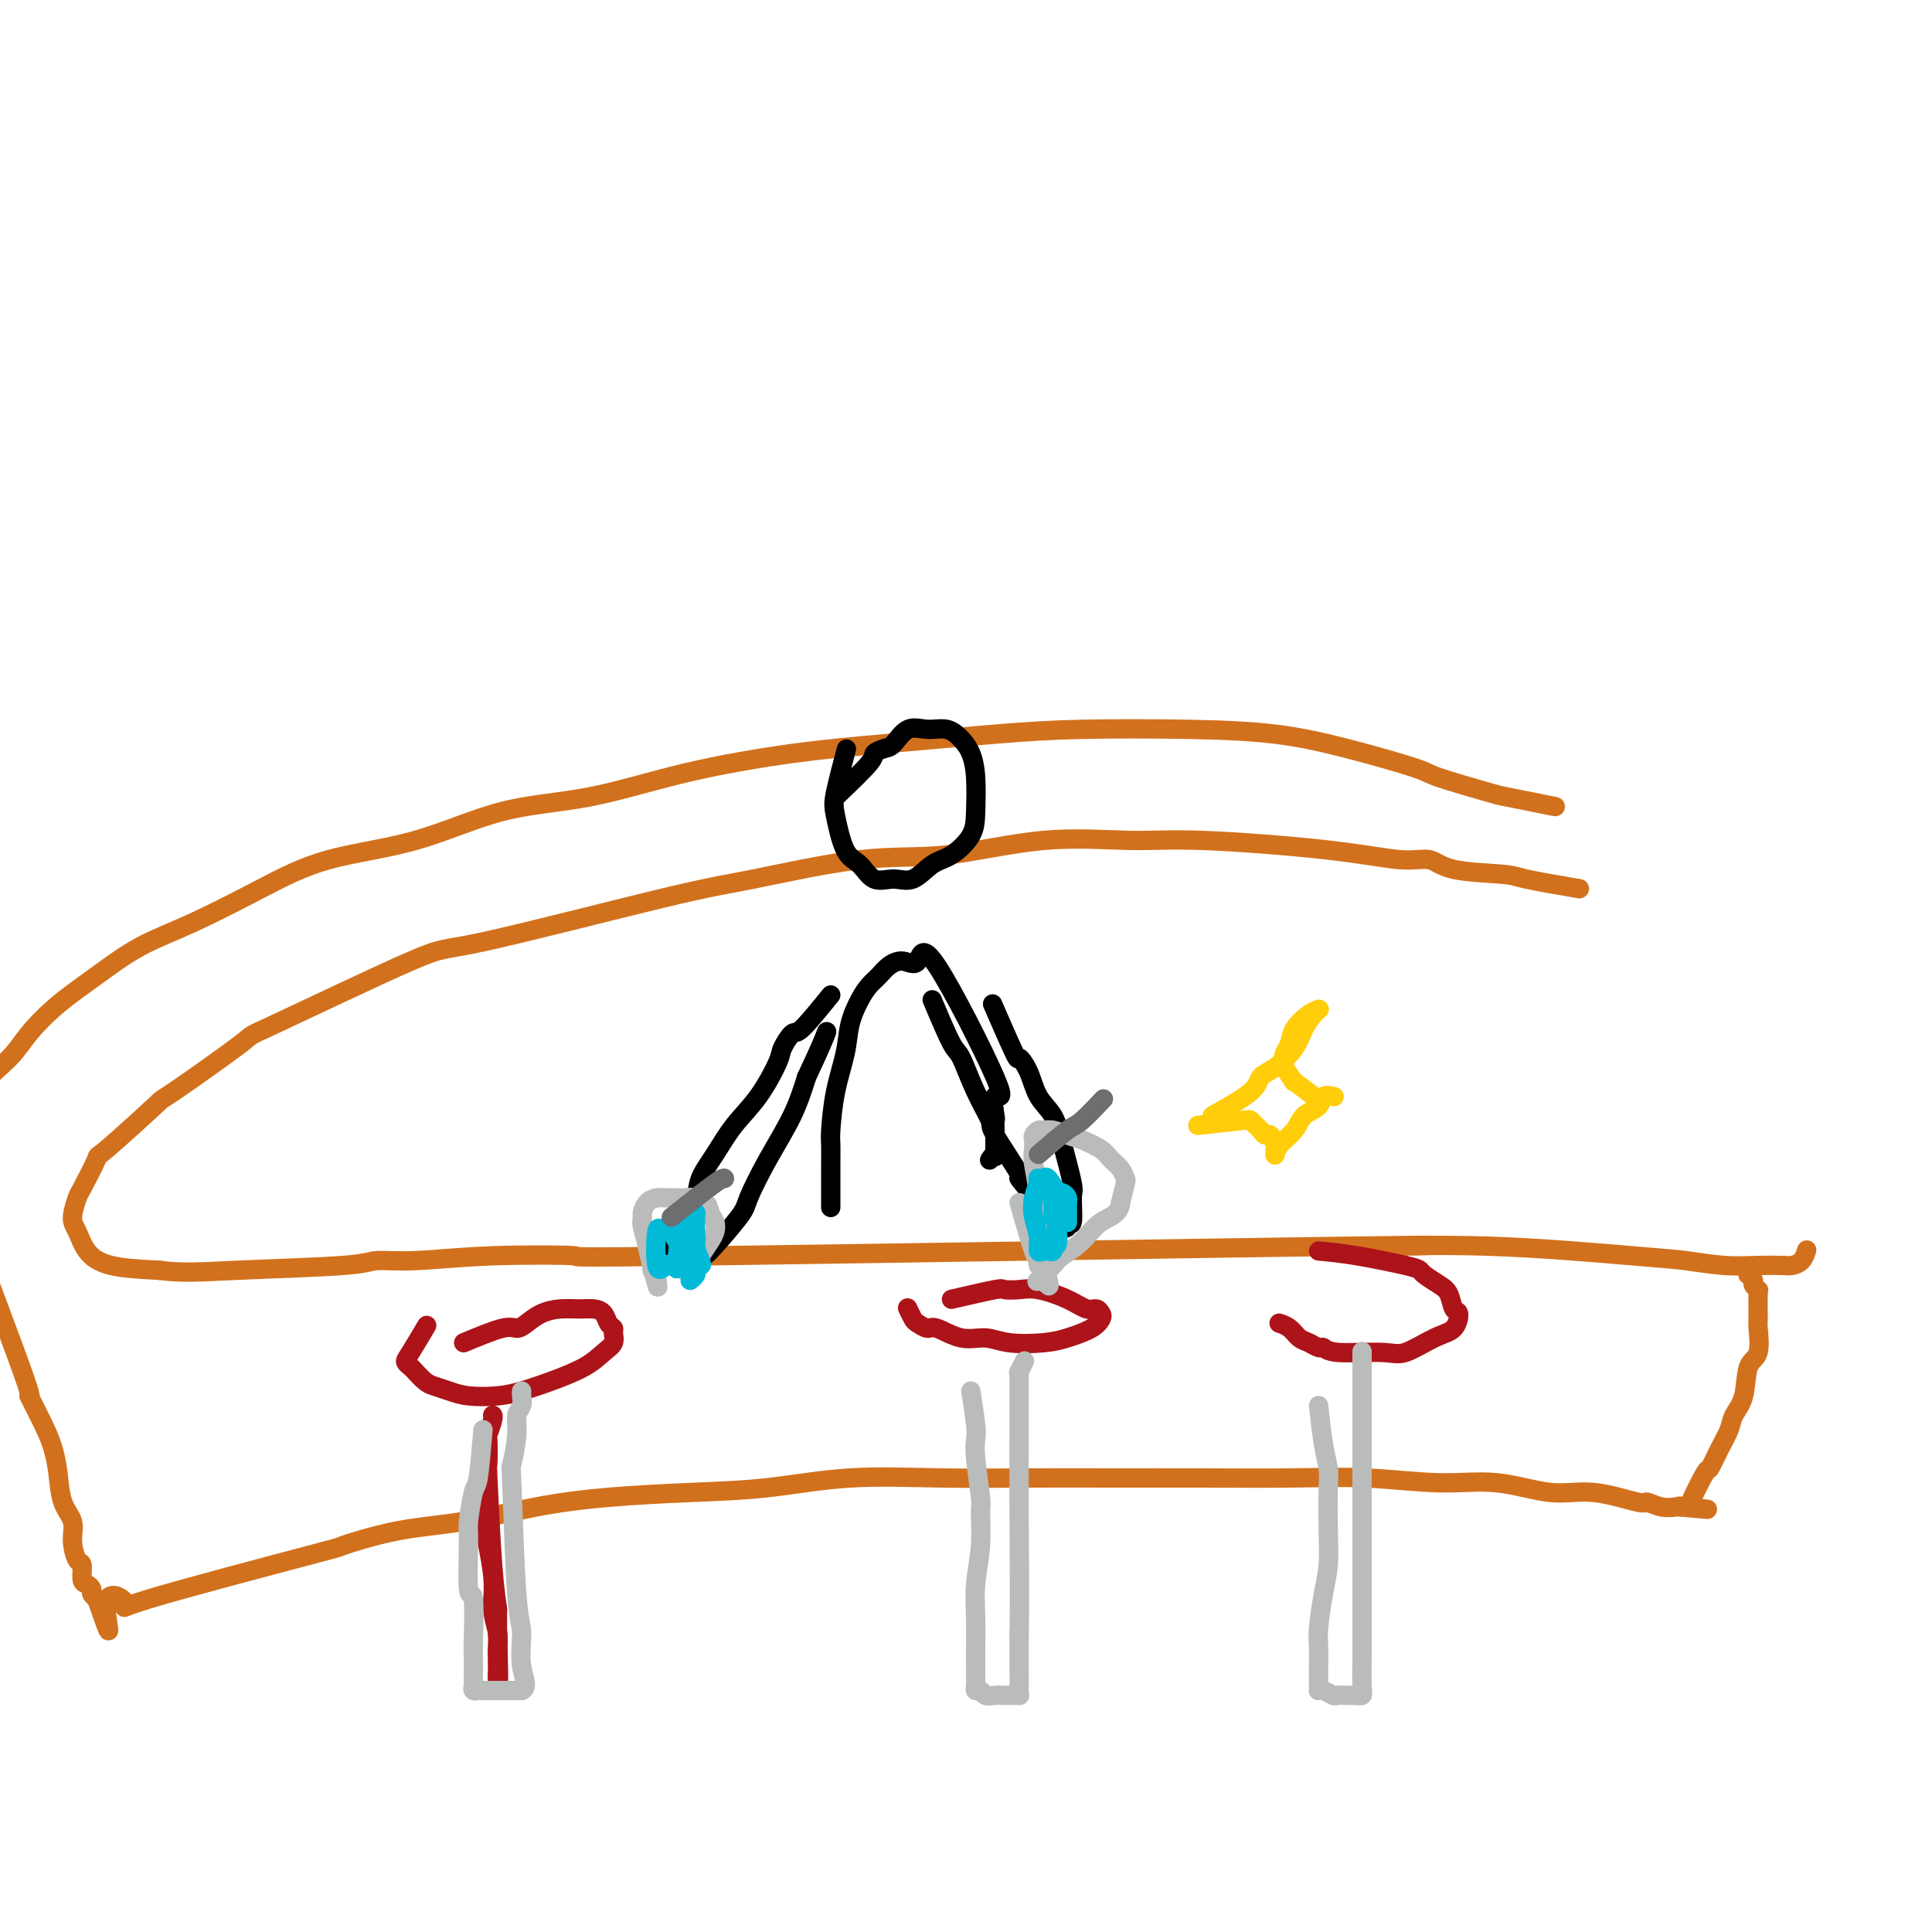 <svg viewBox='0 0 400 400' version='1.1' xmlns='http://www.w3.org/2000/svg' xmlns:xlink='http://www.w3.org/1999/xlink'><g fill='none' stroke='#D2711D' stroke-width='4' stroke-linecap='round' stroke-linejoin='round'><path d='M327,184c-4.354,-0.745 -8.707,-1.491 -11,-2c-2.293,-0.509 -2.525,-0.783 -5,-1c-2.475,-0.217 -7.194,-0.377 -10,-1c-2.806,-0.623 -3.700,-1.707 -5,-2c-1.300,-0.293 -3.005,0.206 -6,0c-2.995,-0.206 -7.281,-1.116 -15,-2c-7.719,-0.884 -18.872,-1.743 -26,-2c-7.128,-0.257 -10.231,0.088 -15,0c-4.769,-0.088 -11.204,-0.610 -18,0c-6.796,0.610 -13.952,2.351 -20,3c-6.048,0.649 -10.989,0.207 -18,1c-7.011,0.793 -16.093,2.820 -22,4c-5.907,1.180 -8.641,1.511 -19,4c-10.359,2.489 -28.344,7.135 -37,9c-8.656,1.865 -7.984,0.950 -15,4c-7.016,3.050 -21.720,10.066 -28,13c-6.280,2.934 -4.135,1.785 -7,4c-2.865,2.215 -10.740,7.792 -14,10c-3.260,2.208 -1.906,1.047 -4,3c-2.094,1.953 -7.637,7.020 -10,9c-2.363,1.980 -1.545,0.875 -2,2c-0.455,1.125 -2.184,4.482 -3,6c-0.816,1.518 -0.719,1.198 -1,2c-0.281,0.802 -0.940,2.726 -1,4c-0.060,1.274 0.479,1.898 1,3c0.521,1.102 1.025,2.681 2,4c0.975,1.319 2.421,2.377 5,3c2.579,0.623 6.289,0.812 10,1'/><path d='M33,263c4.701,0.662 8.954,0.317 16,0c7.046,-0.317 16.887,-0.607 22,-1c5.113,-0.393 5.500,-0.888 7,-1c1.500,-0.112 4.114,0.158 8,0c3.886,-0.158 9.045,-0.746 16,-1c6.955,-0.254 15.706,-0.175 17,0c1.294,0.175 -4.868,0.446 28,0c32.868,-0.446 104.767,-1.609 133,-2c28.233,-0.391 12.801,-0.010 10,0c-2.801,0.010 7.029,-0.351 18,0c10.971,0.351 23.083,1.414 30,2c6.917,0.586 8.640,0.693 11,1c2.360,0.307 5.357,0.812 8,1c2.643,0.188 4.933,0.057 7,0c2.067,-0.057 3.913,-0.040 5,0c1.087,0.040 1.415,0.104 2,0c0.585,-0.104 1.427,-0.374 2,-1c0.573,-0.626 0.878,-1.607 1,-2c0.122,-0.393 0.061,-0.196 0,0'/><path d='M322,167c-4.060,-0.814 -8.120,-1.628 -10,-2c-1.880,-0.372 -1.579,-0.302 -4,-1c-2.421,-0.698 -7.562,-2.162 -10,-3c-2.438,-0.838 -2.172,-1.048 -5,-2c-2.828,-0.952 -8.749,-2.645 -14,-4c-5.251,-1.355 -9.832,-2.371 -15,-3c-5.168,-0.629 -10.922,-0.872 -18,-1c-7.078,-0.128 -15.479,-0.143 -22,0c-6.521,0.143 -11.163,0.444 -18,1c-6.837,0.556 -15.871,1.367 -23,2c-7.129,0.633 -12.354,1.090 -19,2c-6.646,0.910 -14.712,2.275 -22,4c-7.288,1.725 -13.797,3.810 -20,5c-6.203,1.190 -12.101,1.487 -18,3c-5.899,1.513 -11.800,4.244 -18,6c-6.200,1.756 -12.700,2.537 -18,4c-5.300,1.463 -9.399,3.607 -14,6c-4.601,2.393 -9.704,5.034 -14,7c-4.296,1.966 -7.785,3.256 -11,5c-3.215,1.744 -6.157,3.943 -9,6c-2.843,2.057 -5.586,3.974 -8,6c-2.414,2.026 -4.498,4.162 -6,6c-1.502,1.838 -2.423,3.379 -4,5c-1.577,1.621 -3.809,3.321 -5,5c-1.191,1.679 -1.340,3.337 -2,6c-0.660,2.663 -1.830,6.332 -3,10'/><path d='M-8,240c-0.811,2.962 -0.337,2.367 0,4c0.337,1.633 0.539,5.493 1,8c0.461,2.507 1.180,3.661 1,3c-0.180,-0.661 -1.261,-3.136 1,3c2.261,6.136 7.863,20.884 10,27c2.137,6.116 0.809,3.602 1,4c0.191,0.398 1.901,3.709 3,6c1.099,2.291 1.586,3.564 2,5c0.414,1.436 0.755,3.037 1,5c0.245,1.963 0.395,4.289 1,6c0.605,1.711 1.664,2.809 2,4c0.336,1.191 -0.051,2.476 0,4c0.051,1.524 0.539,3.287 1,4c0.461,0.713 0.893,0.376 1,1c0.107,0.624 -0.111,2.209 0,3c0.111,0.791 0.552,0.786 1,1c0.448,0.214 0.904,0.645 1,1c0.096,0.355 -0.166,0.634 0,1c0.166,0.366 0.762,0.819 1,1c0.238,0.181 0.119,0.091 0,0'/><path d='M20,331c4.330,12.469 1.656,4.143 2,1c0.344,-3.143 3.706,-1.101 4,0c0.294,1.101 -2.480,1.260 5,-1c7.480,-2.260 25.215,-6.941 33,-9c7.785,-2.059 5.620,-1.497 7,-2c1.380,-0.503 6.305,-2.071 11,-3c4.695,-0.929 9.161,-1.217 14,-2c4.839,-0.783 10.052,-2.060 15,-3c4.948,-0.940 9.631,-1.544 15,-2c5.369,-0.456 11.425,-0.763 17,-1c5.575,-0.237 10.671,-0.403 16,-1c5.329,-0.597 10.892,-1.624 17,-2c6.108,-0.376 12.763,-0.100 19,0c6.237,0.100 12.058,0.026 18,0c5.942,-0.026 12.006,-0.003 18,0c5.994,0.003 11.918,-0.016 18,0c6.082,0.016 12.322,0.065 18,0c5.678,-0.065 10.793,-0.244 16,0c5.207,0.244 10.506,0.910 15,1c4.494,0.090 8.183,-0.397 12,0c3.817,0.397 7.763,1.679 11,2c3.237,0.321 5.763,-0.321 9,0c3.237,0.321 7.183,1.603 9,2c1.817,0.397 1.506,-0.090 2,0c0.494,0.090 1.792,0.756 3,1c1.208,0.244 2.325,0.066 3,0c0.675,-0.066 0.907,-0.019 1,0c0.093,0.019 0.046,0.009 0,0'/><path d='M348,312c10.286,0.938 3.501,0.283 1,0c-2.501,-0.283 -0.717,-0.193 0,0c0.717,0.193 0.367,0.487 1,-1c0.633,-1.487 2.248,-4.757 3,-6c0.752,-1.243 0.639,-0.458 1,-1c0.361,-0.542 1.195,-2.411 2,-4c0.805,-1.589 1.582,-2.898 2,-4c0.418,-1.102 0.476,-1.998 1,-3c0.524,-1.002 1.514,-2.110 2,-4c0.486,-1.890 0.470,-4.563 1,-6c0.530,-1.437 1.607,-1.638 2,-3c0.393,-1.362 0.101,-3.885 0,-5c-0.101,-1.115 -0.012,-0.823 0,-2c0.012,-1.177 -0.053,-3.822 0,-5c0.053,-1.178 0.224,-0.890 0,-1c-0.224,-0.110 -0.845,-0.618 -1,-1c-0.155,-0.382 0.155,-0.638 0,-1c-0.155,-0.362 -0.773,-0.829 -1,-1c-0.227,-0.171 -0.061,-0.046 0,0c0.061,0.046 0.016,0.012 0,0c-0.016,-0.012 -0.005,-0.004 0,0c0.005,0.004 0.002,0.002 0,0'/></g>
<g fill='none' stroke='#AD1419' stroke-width='4' stroke-linecap='round' stroke-linejoin='round'><path d='M96,278c3.085,-1.284 6.169,-2.568 8,-3c1.831,-0.432 2.408,-0.010 3,0c0.592,0.010 1.198,-0.390 2,-1c0.802,-0.610 1.801,-1.429 3,-2c1.199,-0.571 2.597,-0.892 4,-1c1.403,-0.108 2.811,-0.001 4,0c1.189,0.001 2.161,-0.103 3,0c0.839,0.103 1.547,0.412 2,1c0.453,0.588 0.652,1.455 1,2c0.348,0.545 0.844,0.768 1,1c0.156,0.232 -0.028,0.474 0,1c0.028,0.526 0.269,1.335 0,2c-0.269,0.665 -1.049,1.187 -2,2c-0.951,0.813 -2.074,1.917 -4,3c-1.926,1.083 -4.654,2.144 -7,3c-2.346,0.856 -4.309,1.508 -6,2c-1.691,0.492 -3.110,0.823 -5,1c-1.890,0.177 -4.250,0.198 -6,0c-1.750,-0.198 -2.888,-0.616 -4,-1c-1.112,-0.384 -2.197,-0.733 -3,-1c-0.803,-0.267 -1.325,-0.452 -2,-1c-0.675,-0.548 -1.504,-1.458 -2,-2c-0.496,-0.542 -0.658,-0.717 -1,-1c-0.342,-0.283 -0.865,-0.674 -1,-1c-0.135,-0.326 0.117,-0.588 1,-2c0.883,-1.412 2.395,-3.975 3,-5c0.605,-1.025 0.302,-0.513 0,0'/><path d='M197,269c3.647,-0.842 7.294,-1.684 9,-2c1.706,-0.316 1.472,-0.105 2,0c0.528,0.105 1.819,0.104 3,0c1.181,-0.104 2.253,-0.312 4,0c1.747,0.312 4.168,1.144 6,2c1.832,0.856 3.076,1.738 4,2c0.924,0.262 1.528,-0.095 2,0c0.472,0.095 0.811,0.642 1,1c0.189,0.358 0.228,0.528 0,1c-0.228,0.472 -0.724,1.247 -2,2c-1.276,0.753 -3.333,1.486 -5,2c-1.667,0.514 -2.944,0.809 -5,1c-2.056,0.191 -4.893,0.276 -7,0c-2.107,-0.276 -3.486,-0.914 -5,-1c-1.514,-0.086 -3.165,0.382 -5,0c-1.835,-0.382 -3.854,-1.612 -5,-2c-1.146,-0.388 -1.417,0.067 -2,0c-0.583,-0.067 -1.476,-0.657 -2,-1c-0.524,-0.343 -0.680,-0.438 -1,-1c-0.320,-0.562 -0.806,-1.589 -1,-2c-0.194,-0.411 -0.097,-0.205 0,0'/><path d='M273,259c2.337,0.222 4.674,0.444 8,1c3.326,0.556 7.640,1.446 10,2c2.360,0.554 2.764,0.772 3,1c0.236,0.228 0.302,0.465 1,1c0.698,0.535 2.028,1.369 3,2c0.972,0.631 1.585,1.060 2,2c0.415,0.940 0.631,2.393 1,3c0.369,0.607 0.891,0.369 1,1c0.109,0.631 -0.194,2.132 -1,3c-0.806,0.868 -2.114,1.104 -4,2c-1.886,0.896 -4.350,2.451 -6,3c-1.650,0.549 -2.487,0.091 -5,0c-2.513,-0.091 -6.704,0.184 -9,0c-2.296,-0.184 -2.698,-0.826 -3,-1c-0.302,-0.174 -0.505,0.121 -1,0c-0.495,-0.121 -1.282,-0.660 -2,-1c-0.718,-0.340 -1.368,-0.483 -2,-1c-0.632,-0.517 -1.247,-1.408 -2,-2c-0.753,-0.592 -1.644,-0.883 -2,-1c-0.356,-0.117 -0.178,-0.058 0,0'/><path d='M100,301c0.063,4.060 0.126,8.120 0,10c-0.126,1.880 -0.440,1.581 0,4c0.440,2.419 1.635,7.558 2,11c0.365,3.442 -0.098,5.189 0,7c0.098,1.811 0.758,3.686 1,5c0.242,1.314 0.065,2.068 0,3c-0.065,0.932 -0.017,2.044 0,3c0.017,0.956 0.005,1.757 0,2c-0.005,0.243 -0.001,-0.073 0,0c0.001,0.073 0.000,0.536 0,1c-0.000,0.464 -0.000,0.928 0,1c0.000,0.072 0.000,-0.250 0,0c-0.000,0.250 -0.000,1.071 0,1c0.000,-0.071 0.000,-1.036 0,-2'/><path d='M103,347c0.452,5.024 0.083,-5.416 0,-10c-0.083,-4.584 0.122,-3.314 0,-4c-0.122,-0.686 -0.570,-3.330 -1,-9c-0.430,-5.670 -0.844,-14.367 -1,-18c-0.156,-3.633 -0.056,-2.203 0,-3c0.056,-0.797 0.068,-3.821 0,-5c-0.068,-1.179 -0.214,-0.512 0,-1c0.214,-0.488 0.789,-2.131 1,-3c0.211,-0.869 0.056,-0.965 0,-1c-0.056,-0.035 -0.015,-0.009 0,0c0.015,0.009 0.004,0.003 0,0c-0.004,-0.003 -0.002,-0.001 0,0'/></g>
<g fill='none' stroke='#BABBBB' stroke-width='4' stroke-linecap='round' stroke-linejoin='round'><path d='M100,296c-0.340,4.058 -0.681,8.116 -1,10c-0.319,1.884 -0.618,1.592 -1,3c-0.382,1.408 -0.849,4.514 -1,6c-0.151,1.486 0.012,1.352 0,4c-0.012,2.648 -0.199,8.078 0,10c0.199,1.922 0.785,0.336 1,2c0.215,1.664 0.058,6.578 0,9c-0.058,2.422 -0.016,2.351 0,3c0.016,0.649 0.008,2.016 0,3c-0.008,0.984 -0.014,1.584 0,2c0.014,0.416 0.048,0.647 0,1c-0.048,0.353 -0.179,0.827 0,1c0.179,0.173 0.668,0.046 1,0c0.332,-0.046 0.509,-0.012 1,0c0.491,0.012 1.298,0.003 2,0c0.702,-0.003 1.298,-0.001 2,0c0.702,0.001 1.508,0.000 2,0c0.492,-0.000 0.668,-0.000 1,0c0.332,0.000 0.820,0.000 1,0c0.180,-0.000 0.051,-0.000 0,0c-0.051,0.000 -0.026,0.000 0,0'/><path d='M108,350c1.535,-0.591 0.372,-2.570 0,-5c-0.372,-2.430 0.048,-5.311 0,-7c-0.048,-1.689 -0.564,-2.185 -1,-8c-0.436,-5.815 -0.793,-16.947 -1,-22c-0.207,-5.053 -0.266,-4.026 0,-5c0.266,-0.974 0.856,-3.949 1,-6c0.144,-2.051 -0.158,-3.176 0,-4c0.158,-0.824 0.774,-1.345 1,-2c0.226,-0.655 0.060,-1.443 0,-2c-0.060,-0.557 -0.016,-0.881 0,-1c0.016,-0.119 0.004,-0.032 0,0c-0.004,0.032 -0.001,0.009 0,0c0.001,-0.009 0.000,-0.002 0,0c-0.000,0.002 -0.000,0.001 0,0'/><path d='M201,288c0.414,2.679 0.829,5.357 1,7c0.171,1.643 0.099,2.250 0,3c-0.099,0.750 -0.227,1.644 0,4c0.227,2.356 0.807,6.176 1,8c0.193,1.824 -0.001,1.654 0,3c0.001,1.346 0.196,4.208 0,7c-0.196,2.792 -0.785,5.515 -1,8c-0.215,2.485 -0.058,4.732 0,7c0.058,2.268 0.016,4.558 0,6c-0.016,1.442 -0.005,2.037 0,3c0.005,0.963 0.005,2.296 0,3c-0.005,0.704 -0.013,0.781 0,1c0.013,0.219 0.048,0.581 0,1c-0.048,0.419 -0.179,0.897 0,1c0.179,0.103 0.669,-0.169 1,0c0.331,0.169 0.504,0.777 1,1c0.496,0.223 1.313,0.060 2,0c0.687,-0.060 1.242,-0.016 2,0c0.758,0.016 1.720,0.003 2,0c0.280,-0.003 -0.121,0.004 0,0c0.121,-0.004 0.764,-0.021 1,0c0.236,0.021 0.063,0.078 0,0c-0.063,-0.078 -0.017,-0.290 0,-1c0.017,-0.710 0.005,-1.917 0,-4c-0.005,-2.083 -0.002,-5.041 0,-8'/><path d='M211,338c0.155,-6.113 0.041,-14.894 0,-23c-0.041,-8.106 -0.011,-15.535 0,-20c0.011,-4.465 0.002,-5.965 0,-7c-0.002,-1.035 0.003,-1.605 0,-2c-0.003,-0.395 -0.015,-0.614 0,-1c0.015,-0.386 0.055,-0.938 0,-1c-0.055,-0.062 -0.207,0.368 0,0c0.207,-0.368 0.773,-1.534 1,-2c0.227,-0.466 0.113,-0.233 0,0'/><path d='M273,291c0.310,2.876 0.620,5.752 1,8c0.380,2.248 0.831,3.869 1,5c0.169,1.131 0.056,1.773 0,4c-0.056,2.227 -0.053,6.040 0,9c0.053,2.960 0.158,5.066 0,7c-0.158,1.934 -0.578,3.697 -1,6c-0.422,2.303 -0.845,5.145 -1,7c-0.155,1.855 -0.042,2.721 0,4c0.042,1.279 0.011,2.969 0,4c-0.011,1.031 -0.004,1.401 0,2c0.004,0.599 0.003,1.428 0,2c-0.003,0.572 -0.008,0.889 0,1c0.008,0.111 0.028,0.016 0,0c-0.028,-0.016 -0.106,0.048 0,0c0.106,-0.048 0.395,-0.209 1,0c0.605,0.209 1.525,0.788 2,1c0.475,0.212 0.504,0.057 1,0c0.496,-0.057 1.457,-0.014 2,0c0.543,0.014 0.667,0.001 1,0c0.333,-0.001 0.874,0.011 1,0c0.126,-0.011 -0.162,-0.044 0,0c0.162,0.044 0.774,0.166 1,0c0.226,-0.166 0.064,-0.619 0,-2c-0.064,-1.381 -0.032,-3.691 0,-6'/><path d='M282,343c0.000,-2.086 0.000,-3.300 0,-6c0.000,-2.700 0.000,-6.885 0,-9c0.000,-2.115 -0.000,-2.161 0,-8c0.000,-5.839 0.000,-17.472 0,-22c0.000,-4.528 0.000,-1.952 0,-2c0.000,-0.048 0.000,-2.718 0,-4c0.000,-1.282 0.000,-1.174 0,-2c0.000,-0.826 0.000,-2.585 0,-4c0.000,-1.415 0.000,-2.484 0,-3c0.000,-0.516 0.000,-0.478 0,-1c0.000,-0.522 0.000,-1.604 0,-2c0.000,-0.396 0.000,-0.106 0,0c0.000,0.106 -0.000,0.029 0,0c0.000,-0.029 0.000,-0.008 0,0c0.000,0.008 0.000,0.004 0,0'/></g>
<g fill='none' stroke='#000000' stroke-width='4' stroke-linecap='round' stroke-linejoin='round'><path d='M173,165c2.894,-2.761 5.789,-5.522 7,-7c1.211,-1.478 0.739,-1.674 1,-2c0.261,-0.326 1.256,-0.782 2,-1c0.744,-0.218 1.239,-0.196 2,-1c0.761,-0.804 1.790,-2.432 3,-3c1.210,-0.568 2.601,-0.077 4,0c1.399,0.077 2.806,-0.262 4,0c1.194,0.262 2.176,1.125 3,2c0.824,0.875 1.491,1.761 2,3c0.509,1.239 0.860,2.830 1,5c0.140,2.170 0.068,4.919 0,7c-0.068,2.081 -0.131,3.496 -1,5c-0.869,1.504 -2.543,3.099 -4,4c-1.457,0.901 -2.697,1.107 -4,2c-1.303,0.893 -2.670,2.473 -4,3c-1.330,0.527 -2.622,0.002 -4,0c-1.378,-0.002 -2.840,0.518 -4,0c-1.160,-0.518 -2.016,-2.074 -3,-3c-0.984,-0.926 -2.095,-1.223 -3,-3c-0.905,-1.777 -1.603,-5.033 -2,-7c-0.397,-1.967 -0.491,-2.645 0,-5c0.491,-2.355 1.569,-6.387 2,-8c0.431,-1.613 0.216,-0.806 0,0'/><path d='M172,250c-0.004,-3.391 -0.008,-6.783 0,-9c0.008,-2.217 0.029,-3.260 0,-4c-0.029,-0.740 -0.107,-1.177 0,-3c0.107,-1.823 0.399,-5.030 1,-8c0.601,-2.970 1.512,-5.702 2,-8c0.488,-2.298 0.553,-4.163 1,-6c0.447,-1.837 1.277,-3.646 2,-5c0.723,-1.354 1.339,-2.253 2,-3c0.661,-0.747 1.367,-1.343 2,-2c0.633,-0.657 1.192,-1.374 2,-2c0.808,-0.626 1.865,-1.160 3,-1c1.135,0.160 2.346,1.014 3,0c0.654,-1.014 0.750,-3.895 4,1c3.250,4.895 9.656,17.567 12,23c2.344,5.433 0.628,3.627 0,4c-0.628,0.373 -0.168,2.926 0,4c0.168,1.074 0.045,0.669 0,1c-0.045,0.331 -0.012,1.398 0,2c0.012,0.602 0.003,0.739 0,1c-0.003,0.261 -0.001,0.647 0,1c0.001,0.353 0.000,0.672 0,1c-0.000,0.328 -0.000,0.664 0,1'/><path d='M206,238c0.060,2.488 0.208,1.208 0,1c-0.208,-0.208 -0.774,0.655 -1,1c-0.226,0.345 -0.113,0.173 0,0'/><path d='M172,206c-2.368,2.924 -4.737,5.849 -6,7c-1.263,1.151 -1.422,0.529 -2,1c-0.578,0.471 -1.575,2.036 -2,3c-0.425,0.964 -0.279,1.328 -1,3c-0.721,1.672 -2.311,4.653 -4,7c-1.689,2.347 -3.479,4.061 -5,6c-1.521,1.939 -2.775,4.104 -4,6c-1.225,1.896 -2.422,3.525 -3,5c-0.578,1.475 -0.537,2.797 -1,4c-0.463,1.203 -1.431,2.288 -2,3c-0.569,0.712 -0.741,1.052 -1,2c-0.259,0.948 -0.606,2.506 -1,3c-0.394,0.494 -0.833,-0.075 -1,0c-0.167,0.075 -0.060,0.793 0,1c0.060,0.207 0.072,-0.099 0,0c-0.072,0.099 -0.229,0.602 0,1c0.229,0.398 0.843,0.691 1,1c0.157,0.309 -0.142,0.636 0,1c0.142,0.364 0.725,0.767 1,1c0.275,0.233 0.243,0.296 1,0c0.757,-0.296 2.305,-0.949 3,-1c0.695,-0.051 0.539,0.502 2,-1c1.461,-1.502 4.541,-5.060 6,-7c1.459,-1.940 1.298,-2.262 2,-4c0.702,-1.738 2.266,-4.891 4,-8c1.734,-3.109 3.638,-6.174 5,-9c1.362,-2.826 2.181,-5.413 3,-8'/><path d='M167,223c3.067,-6.511 3.733,-8.289 4,-9c0.267,-0.711 0.133,-0.356 0,0'/><path d='M193,207c1.530,3.630 3.060,7.259 4,9c0.940,1.741 1.291,1.593 2,3c0.709,1.407 1.777,4.370 3,7c1.223,2.630 2.601,4.928 3,6c0.399,1.072 -0.182,0.920 1,3c1.182,2.080 4.126,6.393 5,8c0.874,1.607 -0.323,0.507 0,1c0.323,0.493 2.166,2.581 3,4c0.834,1.419 0.658,2.171 1,3c0.342,0.829 1.201,1.734 2,2c0.799,0.266 1.539,-0.106 2,0c0.461,0.106 0.645,0.690 1,1c0.355,0.310 0.881,0.345 1,0c0.119,-0.345 -0.171,-1.070 0,-1c0.171,0.070 0.801,0.935 1,0c0.199,-0.935 -0.033,-3.669 0,-5c0.033,-1.331 0.333,-1.258 0,-3c-0.333,-1.742 -1.298,-5.299 -2,-8c-0.702,-2.701 -1.140,-4.547 -2,-6c-0.860,-1.453 -2.140,-2.514 -3,-4c-0.860,-1.486 -1.300,-3.398 -2,-5c-0.700,-1.602 -1.662,-2.893 -2,-3c-0.338,-0.107 -0.053,0.971 -1,-1c-0.947,-1.971 -3.128,-6.992 -4,-9c-0.872,-2.008 -0.436,-1.004 0,0'/></g>
<g fill='none' stroke='#BABBBB' stroke-width='4' stroke-linecap='round' stroke-linejoin='round'><path d='M133,254c0.877,3.335 1.754,6.671 2,8c0.246,1.329 -0.138,0.652 0,1c0.138,0.348 0.798,1.721 1,2c0.202,0.279 -0.055,-0.537 0,0c0.055,0.537 0.421,2.428 0,1c-0.421,-1.428 -1.630,-6.174 -2,-8c-0.370,-1.826 0.099,-0.730 0,-1c-0.099,-0.270 -0.767,-1.904 -1,-3c-0.233,-1.096 -0.032,-1.653 0,-2c0.032,-0.347 -0.104,-0.485 0,-1c0.104,-0.515 0.450,-1.406 1,-2c0.550,-0.594 1.304,-0.892 2,-1c0.696,-0.108 1.333,-0.025 2,0c0.667,0.025 1.362,-0.009 2,0c0.638,0.009 1.217,0.061 2,0c0.783,-0.061 1.768,-0.235 2,0c0.232,0.235 -0.291,0.878 0,1c0.291,0.122 1.396,-0.277 2,0c0.604,0.277 0.706,1.232 1,2c0.294,0.768 0.780,1.350 1,2c0.220,0.650 0.175,1.367 0,2c-0.175,0.633 -0.478,1.181 -1,2c-0.522,0.819 -1.261,1.910 -2,3'/><path d='M145,260c-0.723,1.243 -1.031,1.850 -1,2c0.031,0.150 0.400,-0.156 0,0c-0.400,0.156 -1.569,0.773 -2,1c-0.431,0.227 -0.123,0.065 0,0c0.123,-0.065 0.062,-0.032 0,0'/><path d='M211,249c1.146,4.026 2.292,8.052 3,10c0.708,1.948 0.978,1.818 1,2c0.022,0.182 -0.205,0.675 0,1c0.205,0.325 0.842,0.483 1,1c0.158,0.517 -0.162,1.393 0,2c0.162,0.607 0.805,0.945 1,1c0.195,0.055 -0.056,-0.173 0,0c0.056,0.173 0.421,0.748 0,-1c-0.421,-1.748 -1.629,-5.820 -2,-9c-0.371,-3.180 0.096,-5.468 0,-8c-0.096,-2.532 -0.755,-5.309 -1,-7c-0.245,-1.691 -0.077,-2.295 0,-3c0.077,-0.705 0.064,-1.510 0,-2c-0.064,-0.490 -0.180,-0.664 0,-1c0.180,-0.336 0.655,-0.834 1,-1c0.345,-0.166 0.561,-0.000 1,0c0.439,0.000 1.100,-0.166 2,0c0.900,0.166 2.037,0.663 3,1c0.963,0.337 1.750,0.514 3,1c1.250,0.486 2.963,1.280 4,2c1.037,0.720 1.400,1.367 2,2c0.600,0.633 1.439,1.252 2,2c0.561,0.748 0.843,1.624 1,2c0.157,0.376 0.188,0.250 0,1c-0.188,0.750 -0.594,2.375 -1,4'/><path d='M232,249c-0.104,2.409 -2.365,2.930 -4,4c-1.635,1.070 -2.645,2.689 -4,4c-1.355,1.311 -3.057,2.313 -4,3c-0.943,0.688 -1.129,1.061 -2,2c-0.871,0.939 -2.427,2.445 -3,3c-0.573,0.555 -0.164,0.159 0,0c0.164,-0.159 0.082,-0.079 0,0'/></g>
<g fill='none' stroke='#00BAD8' stroke-width='4' stroke-linecap='round' stroke-linejoin='round'><path d='M139,255c0.000,0.000 4.000,7.000 4,7'/><path d='M141,254c0.000,0.000 -1.000,8.000 -1,8'/><path d='M140,262c-0.065,1.268 0.273,0.439 0,0c-0.273,-0.439 -1.157,-0.488 -2,0c-0.843,0.488 -1.645,1.513 -2,0c-0.355,-1.513 -0.264,-5.565 0,-7c0.264,-1.435 0.699,-0.252 1,0c0.301,0.252 0.467,-0.427 1,-1c0.533,-0.573 1.434,-1.038 2,-1c0.566,0.038 0.796,0.581 1,1c0.204,0.419 0.381,0.715 1,1c0.619,0.285 1.678,0.558 2,1c0.322,0.442 -0.094,1.051 0,2c0.094,0.949 0.697,2.236 1,3c0.303,0.764 0.307,1.004 0,1c-0.307,-0.004 -0.924,-0.252 -1,0c-0.076,0.252 0.390,1.003 0,1c-0.390,-0.003 -1.636,-0.760 -2,-2c-0.364,-1.240 0.154,-2.963 0,-4c-0.154,-1.037 -0.980,-1.389 -1,-2c-0.020,-0.611 0.765,-1.483 1,-2c0.235,-0.517 -0.081,-0.680 0,-1c0.081,-0.320 0.558,-0.799 1,-1c0.442,-0.201 0.851,-0.126 1,0c0.149,0.126 0.040,0.303 0,1c-0.040,0.697 -0.011,1.913 0,3c0.011,1.087 0.006,2.043 0,3'/><path d='M144,258c-0.001,1.715 -0.004,2.502 0,3c0.004,0.498 0.015,0.708 0,1c-0.015,0.292 -0.056,0.666 0,1c0.056,0.334 0.207,0.628 0,1c-0.207,0.372 -0.774,0.820 -1,1c-0.226,0.180 -0.113,0.090 0,0'/><path d='M218,249c0.542,3.298 1.085,6.596 1,8c-0.085,1.404 -0.797,0.914 -1,1c-0.203,0.086 0.104,0.747 0,1c-0.104,0.253 -0.620,0.098 -1,0c-0.380,-0.098 -0.625,-0.140 -1,0c-0.375,0.140 -0.881,0.462 -1,0c-0.119,-0.462 0.151,-1.707 0,-3c-0.151,-1.293 -0.721,-2.634 -1,-4c-0.279,-1.366 -0.268,-2.758 0,-4c0.268,-1.242 0.792,-2.336 1,-3c0.208,-0.664 0.101,-0.900 0,-1c-0.101,-0.100 -0.195,-0.063 0,0c0.195,0.063 0.679,0.153 1,0c0.321,-0.153 0.479,-0.549 1,0c0.521,0.549 1.405,2.042 2,3c0.595,0.958 0.902,1.380 1,2c0.098,0.620 -0.012,1.436 0,2c0.012,0.564 0.146,0.875 0,1c-0.146,0.125 -0.573,0.062 -1,0'/><path d='M219,252c0.680,1.373 0.379,1.305 0,1c-0.379,-0.305 -0.835,-0.845 -1,-1c-0.165,-0.155 -0.038,0.077 0,0c0.038,-0.077 -0.014,-0.462 0,-1c0.014,-0.538 0.095,-1.228 0,-2c-0.095,-0.772 -0.365,-1.626 0,-2c0.365,-0.374 1.366,-0.269 2,0c0.634,0.269 0.902,0.703 1,1c0.098,0.297 0.026,0.458 0,1c-0.026,0.542 -0.007,1.466 0,2c0.007,0.534 0.002,0.679 0,1c-0.002,0.321 -0.001,0.818 0,1c0.001,0.182 0.000,0.049 0,0c-0.000,-0.049 -0.000,-0.014 0,0c0.000,0.014 0.000,0.007 0,0'/></g>
<g fill='none' stroke='#6D6E70' stroke-width='4' stroke-linecap='round' stroke-linejoin='round'><path d='M139,252c3.578,-2.844 7.156,-5.689 9,-7c1.844,-1.311 1.956,-1.089 2,-1c0.044,0.089 0.022,0.044 0,0'/><path d='M215,239c2.315,-2.006 4.631,-4.012 6,-5c1.369,-0.988 1.792,-0.958 3,-2c1.208,-1.042 3.202,-3.155 4,-4c0.798,-0.845 0.399,-0.423 0,0'/></g>
<g fill='none' stroke='#FFCD0A' stroke-width='4' stroke-linecap='round' stroke-linejoin='round'><path d='M251,231c3.217,-1.809 6.433,-3.618 8,-5c1.567,-1.382 1.484,-2.338 2,-3c0.516,-0.662 1.631,-1.029 3,-2c1.369,-0.971 2.994,-2.547 4,-4c1.006,-1.453 1.395,-2.782 2,-4c0.605,-1.218 1.425,-2.325 2,-3c0.575,-0.675 0.904,-0.918 1,-1c0.096,-0.082 -0.040,-0.002 0,0c0.040,0.002 0.256,-0.075 0,0c-0.256,0.075 -0.985,0.301 -2,1c-1.015,0.699 -2.316,1.870 -3,3c-0.684,1.130 -0.751,2.219 -1,3c-0.249,0.781 -0.680,1.253 -1,2c-0.320,0.747 -0.531,1.769 0,3c0.531,1.231 1.802,2.670 2,3c0.198,0.330 -0.679,-0.448 0,0c0.679,0.448 2.914,2.120 4,3c1.086,0.880 1.025,0.966 1,1c-0.025,0.034 -0.012,0.017 0,0'/><path d='M248,233c3.601,-0.398 7.203,-0.796 9,-1c1.797,-0.204 1.791,-0.214 2,0c0.209,0.214 0.634,0.653 1,1c0.366,0.347 0.672,0.604 1,1c0.328,0.396 0.676,0.933 1,1c0.324,0.067 0.623,-0.336 1,0c0.377,0.336 0.833,1.412 1,2c0.167,0.588 0.046,0.688 0,1c-0.046,0.312 -0.016,0.835 0,1c0.016,0.165 0.019,-0.029 0,0c-0.019,0.029 -0.061,0.279 0,0c0.061,-0.279 0.225,-1.087 1,-2c0.775,-0.913 2.163,-1.929 3,-3c0.837,-1.071 1.125,-2.196 2,-3c0.875,-0.804 2.338,-1.288 3,-2c0.662,-0.712 0.524,-1.653 1,-2c0.476,-0.347 1.564,-0.099 2,0c0.436,0.099 0.218,0.050 0,0'/></g>
</svg>